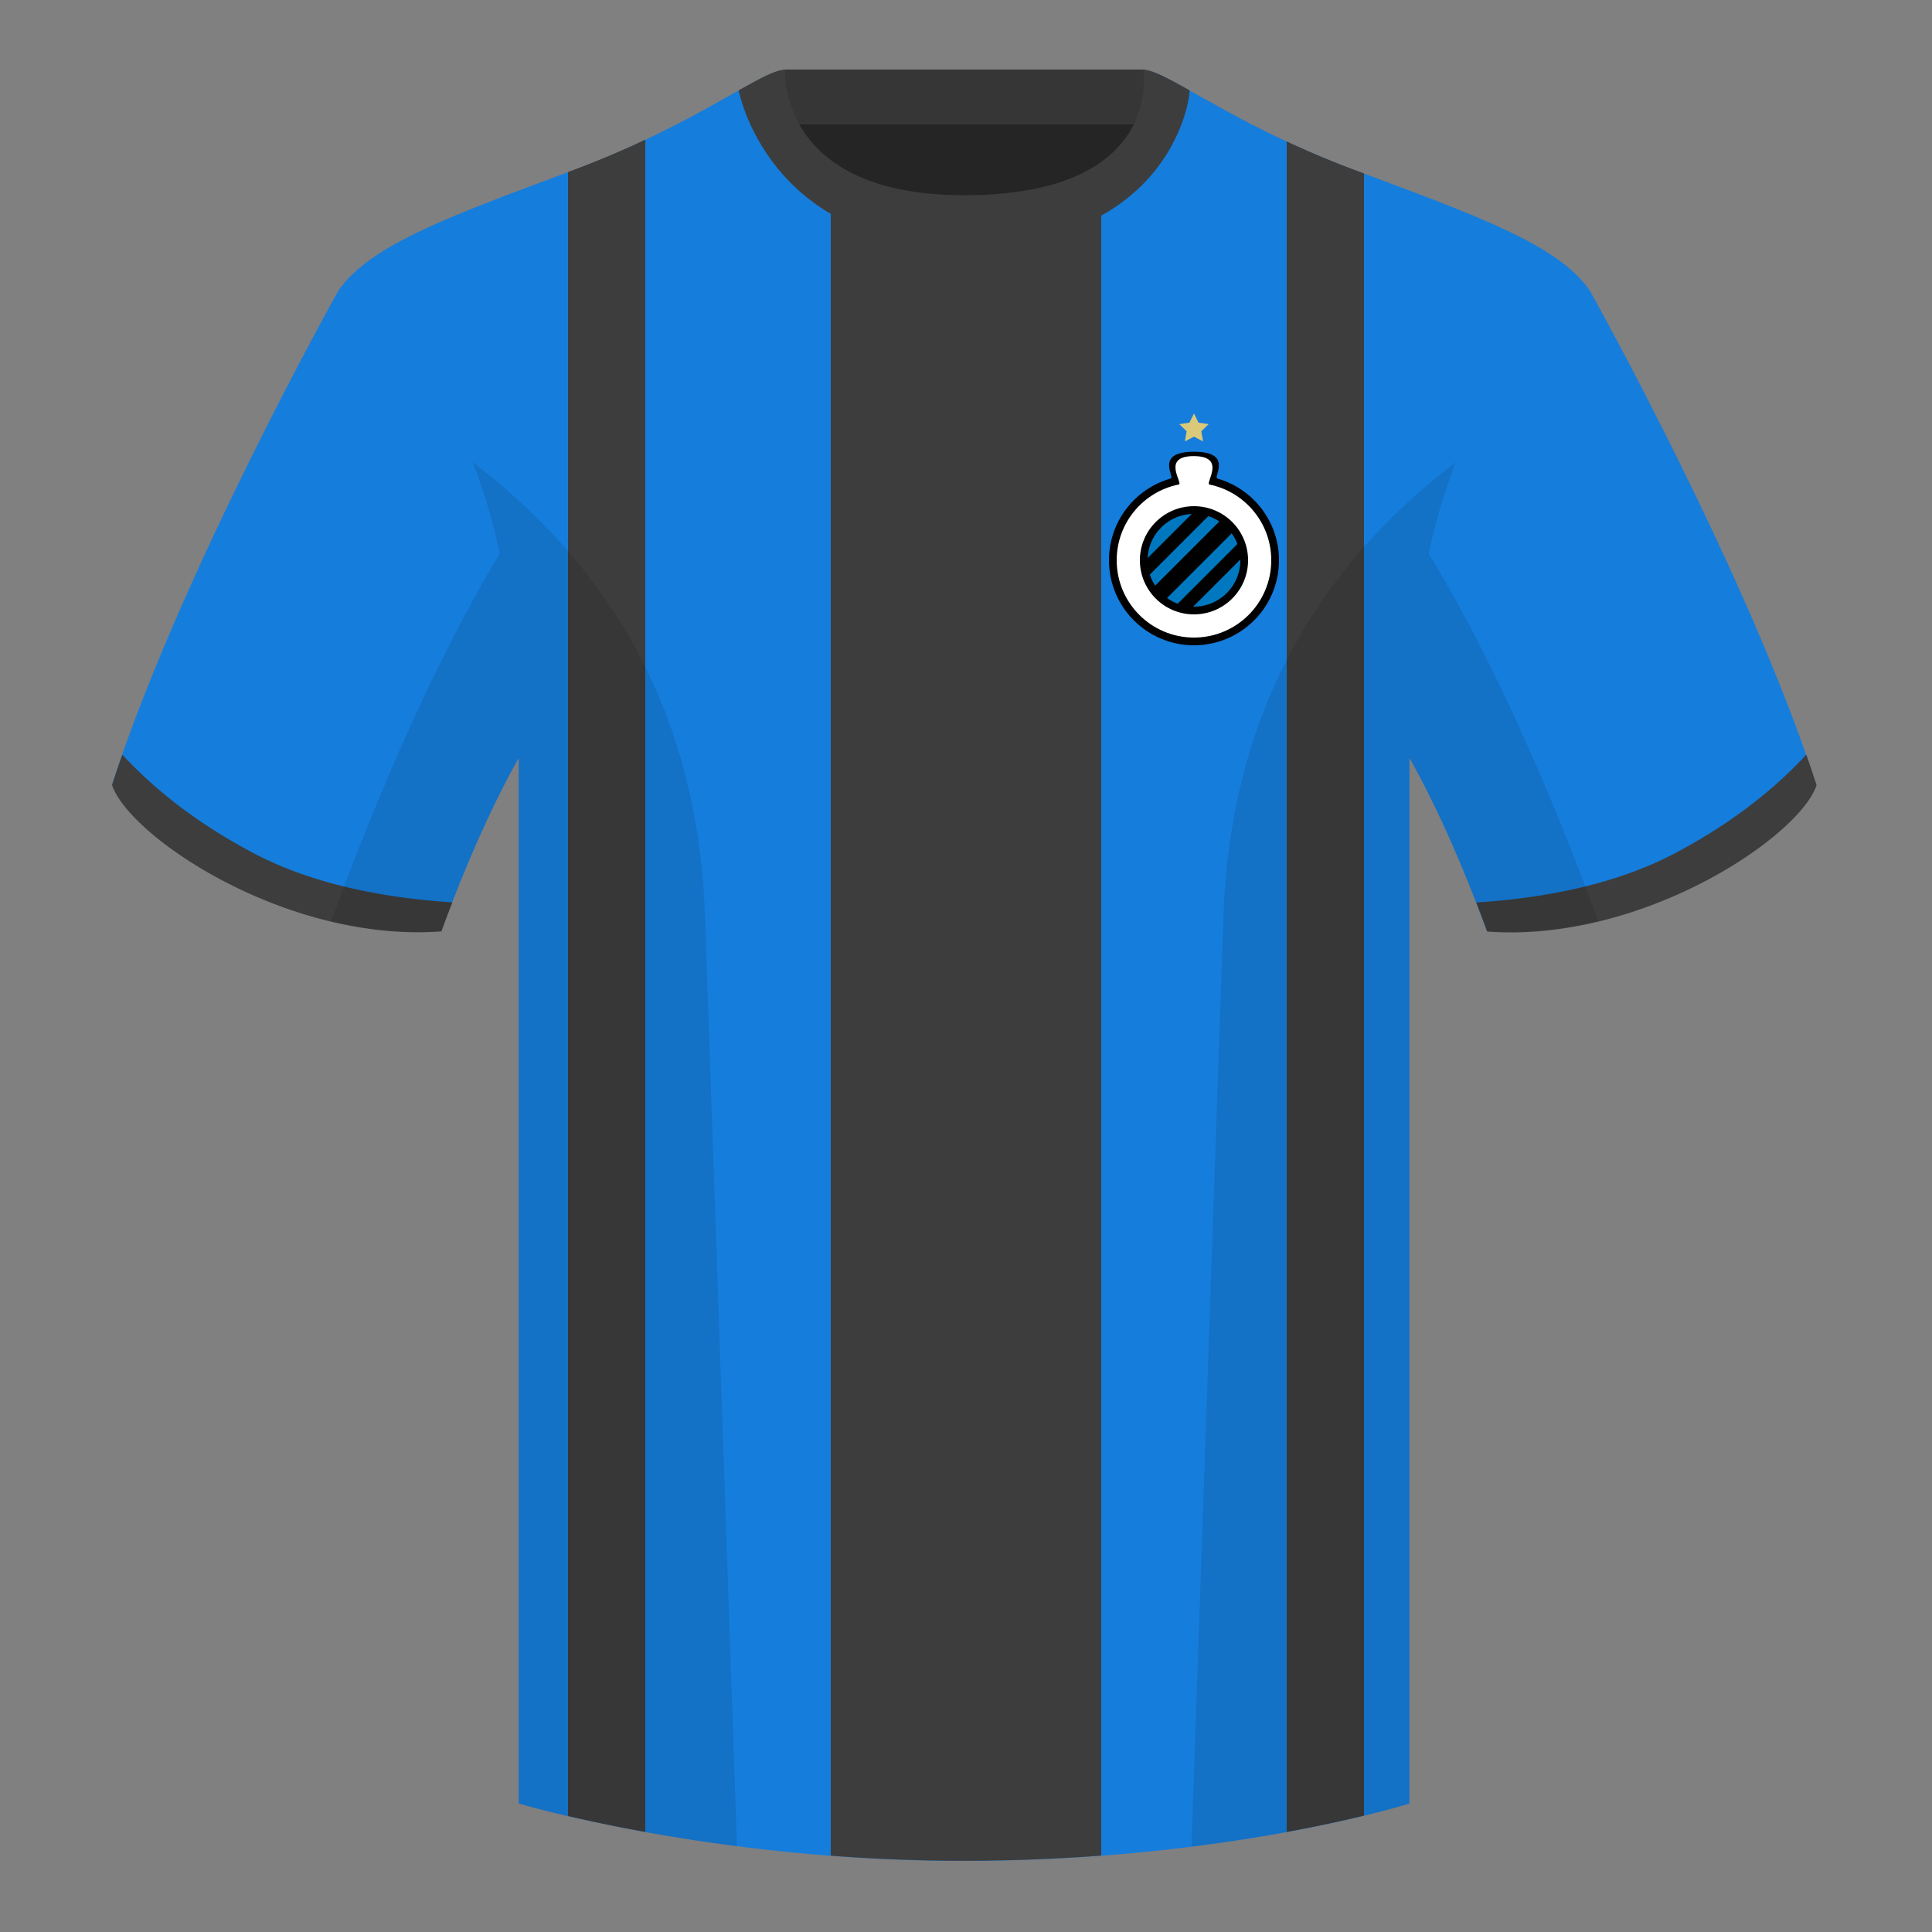 <?xml version="1.0" encoding="UTF-8"?><svg width="500" height="500" xmlns="http://www.w3.org/2000/svg"><rect width="100%" height="100%" fill="#808080" stroke="none"/><g fill="none" fill-rule="evenodd"><path fill="#252525" d="M203.006 109.193h93.644V21.898h-93.644z"/><path fill="#363636" d="M202.867 32.198h93.458v-14.2h-93.458z"/><path d="M87.55 75.26s-40.762 72.8-58.547 127.77c4.445 13.375 45.208 40.86 85.232 37.885 13.34-36.4 24.46-52 24.46-52S141.658 93.83 87.55 75.26m323.925 0s40.763 72.8 58.547 127.77c-4.445 13.375-45.207 40.86-85.232 37.885-13.34-36.4-24.46-52-24.46-52S357.368 93.83 411.476 75.26" fill="#157DDC"/><path d="M249.514 57.706c-50.082 0-47.798-39.47-48.742-39.14-7.516 2.618-24.133 14.936-52.439 25.495-31.873 11.885-52.626 19.315-60.782 31.2 11.114 8.915 46.694 28.97 46.694 120.345v271.14S183.902 481.6 249.13 481.6c68.929 0 115.648-14.855 115.648-14.855v-271.14c0-91.375 35.58-111.43 46.7-120.345-8.157-11.885-28.91-19.315-60.783-31.2-28.36-10.577-44.982-22.92-52.478-25.511-.927-.318 4.178 39.156-48.703 39.156z" fill="#157DDC"/><path d="M467.461 195.302a338.446 338.446 0 0 1 2.668 7.9c-4.445 13.375-45.208 40.86-85.232 37.885a426.405 426.405 0 0 0-2.836-7.52c20.795-1.358 37.994-5.637 51.595-12.837 13.428-7.11 24.697-15.585 33.805-25.428zm-435.806 0c9.103 9.828 20.36 18.291 33.772 25.392 13.611 7.205 30.824 11.485 51.64 12.84a426.42 426.42 0 0 0-2.835 7.517C74.208 244.025 33.445 216.54 29 203.166c.836-2.585 1.723-5.21 2.655-7.864zM285 47.803v432.424a480.476 480.476 0 0 1-35.87 1.34c-11.971 0-23.418-.5-34.13-1.317V47.592c7.119 5.765 17.954 10.08 34.514 10.08 17.27 0 28.355-4.21 35.486-9.869zm-118-11.65v437.946a414.907 414.907 0 0 1-20-4.115V44.524l1.333-.496A241.372 241.372 0 0 0 167 36.152zm186 8.734v424.992c-5.146 1.246-11.879 2.735-20 4.225V36.609a240.947 240.947 0 0 0 17.695 7.419l2.305.859z" fill="#3D3D3D"/><path d="M249.577 63.752c51.478 0 58.278-35.896 58.278-40.38-5.772-3.24-9.728-5.346-12.008-5.346 0 0 5.882 32.495-46.335 32.495-48.52 0-46.336-32.495-46.336-32.495-2.28 0-6.235 2.105-12.002 5.345 0 0 7.368 40.38 58.403 40.38" fill="#3D3D3D"/><g transform="translate(287 116.916)"><path d="M22 50.084c12.15 0 22-9.85 22-22 0-10.077-6.775-18.571-16.018-21.177C27.08 6.371 32.11 0 22 0s-5.054 6.367-5.944 6.897C6.793 9.49 0 17.994 0 28.084c0 12.15 9.85 22 22 22z" fill="#000"/><path d="M22 48.084c11.046 0 20-8.954 20-20 0-9.666-6.857-17.73-15.973-19.594-1.3-.266 4.571-7.345-4.06-7.364-8.63-.02-2.633 7.092-3.907 7.346C8.9 10.302 2 18.387 2 28.084c0 11.046 8.954 20 20 20z" fill="#FFF"/><circle fill="#000" cx="22" cy="28.084" r="14"/><circle fill="#000" cx="22" cy="28.084" r="12"/><path d="M33.997 27.88l.003.204c0 6.627-5.373 12-12 12-.068 0-.136 0-.203-.002l12.2-12.202zm-2.23-6.769a11.972 11.972 0 0 1 1.475 2.767L17.794 39.326a11.97 11.97 0 0 1-2.767-1.475zM25.7 16.665a11.949 11.949 0 0 1 2.869 1.375L11.956 34.653a11.949 11.949 0 0 1-1.375-2.869zM10.014 27.497c.297-6.16 5.239-11.102 11.399-11.399z" fill="#0078C0"/></g><path fill="#DAC979" d="M309 113l-2.351 1.236.449-2.618-1.902-1.854 2.628-.382L309 107l1.176 2.382 2.628.382-1.902 1.854.45 2.618z"/><path d="M413.584 238.323c-9.287 2.238-19.064 3.316-28.798 2.592-8.197-22.369-15.557-36.883-20.012-44.748v270.577s-21.103 6.71-55.867 11.11l-.544-.059c1.881-54.795 5.722-166.47 8.277-240.705 2.055-59.755 31.084-95.29 60.099-117.44-2.676 6.78-5.072 14.606-7 23.667 7.354 11.852 24.436 42.069 43.831 94.964l.014.042zM190.717 477.795c-34.248-4.401-56.477-11.05-56.477-11.05V196.171c-4.456 7.867-11.814 22.38-20.01 44.743-9.632.716-19.308-.332-28.51-2.523a1.113 1.113 0 0 1 .02-.097c19.377-52.848 36.305-83.066 43.61-94.944-1.93-9.075-4.328-16.912-7.007-23.701 29.015 22.15 58.044 57.685 60.1 117.44 2.554 74.235 6.395 185.91 8.276 240.705h-.002z" fill-opacity=".1" fill="#000"/></g></svg>